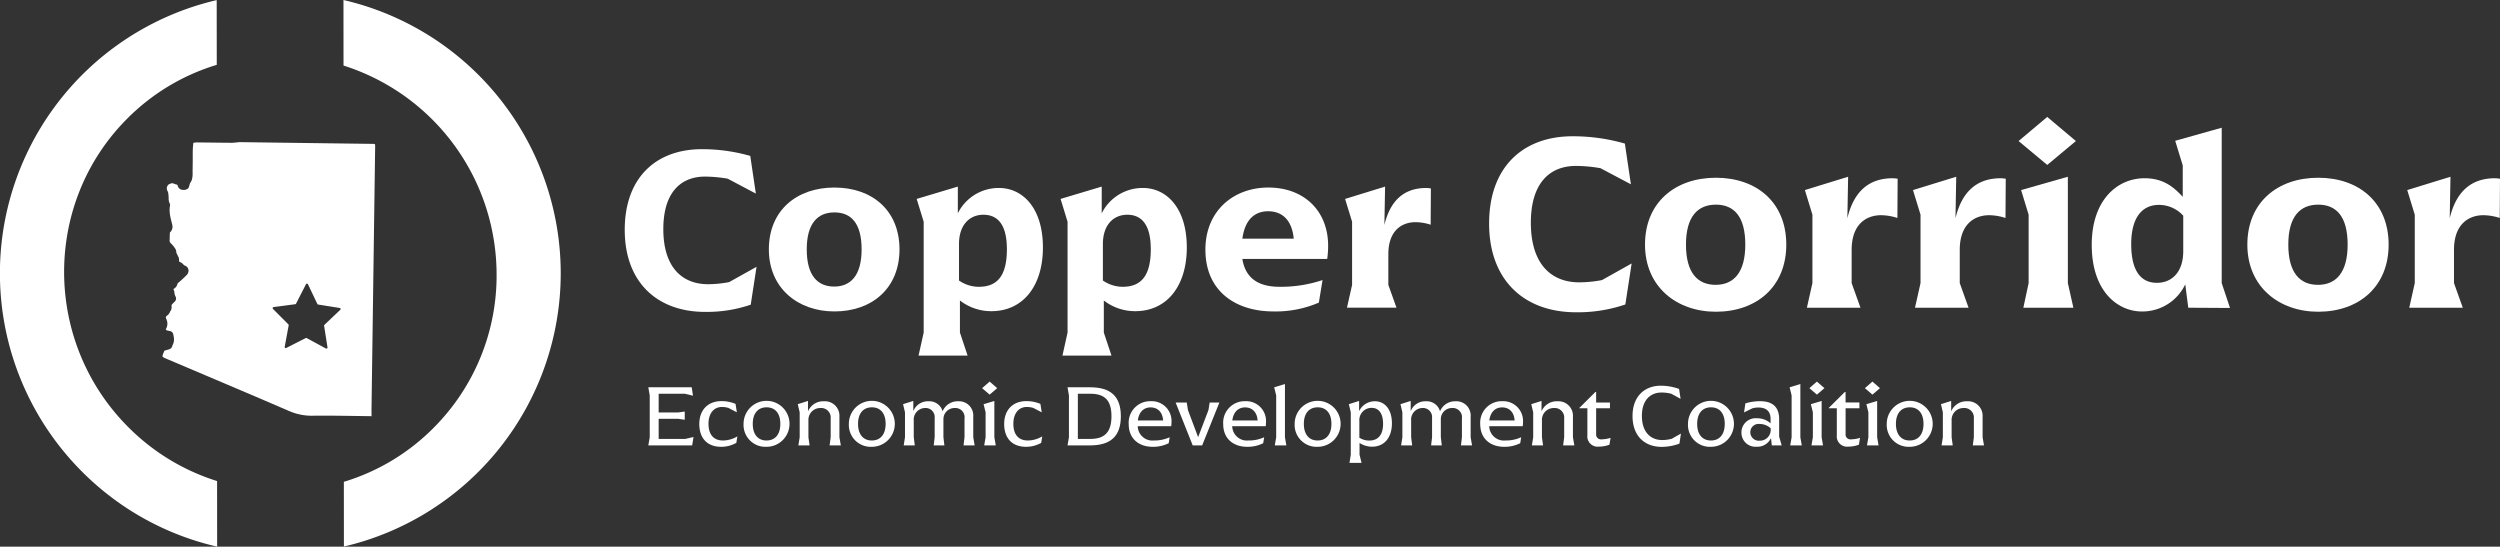 <svg id="Logo" xmlns="http://www.w3.org/2000/svg" xmlns:xlink="http://www.w3.org/1999/xlink" width="608.262" height="133" viewBox="0 0 608.262 133">
  <rect x="0" y="0" width="608.262" height="133" fill="#333333" stroke="none"/>
  <defs>
    <clipPath id="clip-path">
      <rect id="Rectangle_3" data-name="Rectangle 3" width="608.262" height="133" fill="#fff"/>
    </clipPath>
  </defs>
  <path id="Path_1" data-name="Path 1" d="M186.492,116.931l-.32,2.044H175.5l.342-1.98V106.816l-.342-1.981h10.563l.3,2.045-1.98-.468h-6.367v4.557h4.706l1.639-.234v2l-1.639-.234h-4.706v4.9h6.473Z" transform="translate(-17.76 -10.609)" fill="#fff"/>
  <g id="Group_2" data-name="Group 2">
    <g id="Group_1" data-name="Group 1" clip-path="url(#clip-path)">
      <path id="Path_2" data-name="Path 2" d="M189.3,114.137c0-3.28,1.981-5.558,5.431-5.558a8.635,8.635,0,0,1,3.386.681l.32,2.045-2.045-1.065a5.65,5.65,0,0,0-1.576-.235c-1.981,0-3.28,1.555-3.28,4.089,0,2.662,1.277,4.067,3.534,4.067a6.972,6.972,0,0,0,3.493-1l-.255,1.576a7.439,7.439,0,0,1-3.683.959c-3.45,0-5.325-2.151-5.325-5.558" transform="translate(-19.156 -10.987)" fill="#fff"/>
      <path id="Path_3" data-name="Path 3" d="M201.281,114.117a5.59,5.59,0,1,1,5.6,5.579,5.324,5.324,0,0,1-5.6-5.579m8.944,0c0-2.662-1.342-4.025-3.343-4.025s-3.365,1.363-3.365,4.025c0,2.683,1.363,4.046,3.344,4.046,2,0,3.364-1.363,3.364-4.046" transform="translate(-20.368 -10.988)" fill="#fff"/>
      <path id="Path_4" data-name="Path 4" d="M223.96,117.369v-4.557a2.319,2.319,0,0,0-2.513-2.555,2.878,2.878,0,0,0-2.9,3.067v4.046l.277,1.981H216.1l.32-1.981V111.3l-.469-1.981,2.492-.787v2.534a4,4,0,0,1,3.854-2.448,3.533,3.533,0,0,1,3.791,3.748v5l.341,1.981H223.7Z" transform="translate(-21.853 -10.983)" fill="#fff"/>
      <path id="Path_5" data-name="Path 5" d="M229.785,114.117a5.59,5.59,0,1,1,5.6,5.579,5.324,5.324,0,0,1-5.6-5.579m8.944,0c0-2.662-1.342-4.025-3.344-4.025s-3.365,1.363-3.365,4.025c0,2.683,1.363,4.046,3.344,4.046,2,0,3.365-1.363,3.365-4.046" transform="translate(-23.253 -10.988)" fill="#fff"/>
      <path id="Path_6" data-name="Path 6" d="M244.924,117.369V111.3l-.468-1.981,2.491-.787v2.492a3.786,3.786,0,0,1,3.663-2.406,3.351,3.351,0,0,1,3.471,2.428,3.943,3.943,0,0,1,3.769-2.428,3.471,3.471,0,0,1,3.684,3.748v5l.341,1.981h-2.7l.235-1.981v-4.557a2.247,2.247,0,0,0-2.385-2.555,2.705,2.705,0,0,0-2.748,2.641v4.472l.235,1.981h-2.6l.235-1.981v-4.685a2.21,2.21,0,0,0-2.365-2.428,2.812,2.812,0,0,0-2.725,3.067v4.046l.255,1.981h-2.7Z" transform="translate(-24.737 -10.983)" fill="#fff"/>
      <path id="Path_7" data-name="Path 7" d="M265.854,104.893l1.832-1.6,1.832,1.6-1.832,1.576Zm.851,11.946V110.77l-.489-1.981,2.619-.787v8.837l.341,1.981h-2.811Z" transform="translate(-26.903 -10.453)" fill="#fff"/>
      <path id="Path_8" data-name="Path 8" d="M271.828,114.137c0-3.28,1.98-5.558,5.431-5.558a8.632,8.632,0,0,1,3.385.681l.32,2.045-2.044-1.065a5.651,5.651,0,0,0-1.577-.235c-1.98,0-3.28,1.555-3.28,4.089,0,2.662,1.278,4.067,3.535,4.067a6.974,6.974,0,0,0,3.493-1l-.255,1.576a7.442,7.442,0,0,1-3.684.959c-3.45,0-5.324-2.151-5.324-5.558" transform="translate(-27.507 -10.987)" fill="#fff"/>
      <path id="Path_9" data-name="Path 9" d="M289.32,117V106.816l-.342-1.98h5.473c5.047,0,7.5,2.215,7.5,7.048s-2.449,7.092-7.5,7.092h-5.473Zm5.217.4c3.428,0,5.132-1.6,5.132-5.515,0-3.9-1.662-5.473-5.111-5.473h-3.067V117.4Z" transform="translate(-29.243 -10.609)" fill="#fff"/>
      <path id="Path_10" data-name="Path 10" d="M315.89,114.693h-8.157a3.569,3.569,0,0,0,3.918,3.471,8.991,8.991,0,0,0,3.855-.788l-.235,1.448a8.4,8.4,0,0,1-3.939.874c-3.066,0-5.792-1.746-5.792-5.537a5.224,5.224,0,0,1,5.345-5.558,4.822,4.822,0,0,1,5.067,5.089c0,.384-.042.724-.063,1m-8.135-1.406h6.154c-.128-2.022-1.319-3.173-3.045-3.173-1.618,0-2.832,1.065-3.109,3.173" transform="translate(-30.919 -10.99)" fill="#fff"/>
      <path id="Path_11" data-name="Path 11" d="M328.889,108.958l-4.195,10.435h-2.3l-4.152-10.435h2.7l.3,1.853,2.47,6.579,2.512-6.579.3-1.853Z" transform="translate(-32.204 -11.026)" fill="#fff"/>
      <path id="Path_12" data-name="Path 12" d="M341.471,114.693h-8.157a3.569,3.569,0,0,0,3.919,3.471,8.989,8.989,0,0,0,3.854-.788l-.235,1.448a8.4,8.4,0,0,1-3.939.874c-3.067,0-5.793-1.746-5.793-5.537a5.224,5.224,0,0,1,5.345-5.558,4.822,4.822,0,0,1,5.067,5.089c0,.384-.042.724-.063,1m-8.135-1.406h6.154c-.127-2.022-1.32-3.173-3.045-3.173-1.618,0-2.832,1.065-3.109,3.173" transform="translate(-33.507 -10.99)" fill="#fff"/>
      <path id="Path_13" data-name="Path 13" d="M345.407,116.906V106.728l-.489-1.981,2.618-.788v12.947l.341,1.981h-2.811Z" transform="translate(-34.903 -10.52)" fill="#fff"/>
      <path id="Path_14" data-name="Path 14" d="M350.463,114.117a5.59,5.59,0,1,1,5.6,5.579,5.324,5.324,0,0,1-5.6-5.579m8.943,0c0-2.662-1.342-4.025-3.344-4.025s-3.364,1.363-3.364,4.025c0,2.683,1.363,4.046,3.343,4.046,2,0,3.365-1.363,3.365-4.046" transform="translate(-35.465 -10.988)" fill="#fff"/>
      <path id="Path_15" data-name="Path 15" d="M365.6,121.607V111.3l-.468-1.981,2.492-.787v2.492a4.2,4.2,0,0,1,3.854-2.407c2.342,0,4.131,1.874,4.131,5.388,0,3.3-1.724,5.663-4.855,5.663a5.6,5.6,0,0,1-3.024-.915v2.854l.49,2h-2.939Zm7.858-7.518c0-2.6-1.107-3.876-2.789-3.876a2.982,2.982,0,0,0-2.981,3.238v4.024a4.445,4.445,0,0,0,2.385.7c2.362,0,3.385-1.6,3.385-4.089" transform="translate(-36.949 -10.983)" fill="#fff"/>
      <path id="Path_16" data-name="Path 16" d="M379.569,117.369V111.3l-.469-1.981,2.491-.787v2.492a3.786,3.786,0,0,1,3.664-2.406,3.352,3.352,0,0,1,3.471,2.428,3.941,3.941,0,0,1,3.769-2.428,3.471,3.471,0,0,1,3.684,3.748v5l.341,1.981h-2.7l.235-1.981v-4.557a2.246,2.246,0,0,0-2.385-2.555,2.706,2.706,0,0,0-2.748,2.641v4.472l.234,1.981h-2.6l.234-1.981v-4.685a2.21,2.21,0,0,0-2.364-2.428,2.811,2.811,0,0,0-2.725,3.067v4.046l.255,1.981h-2.7Z" transform="translate(-38.362 -10.983)" fill="#fff"/>
      <path id="Path_17" data-name="Path 17" d="M411.042,114.693h-8.157a3.569,3.569,0,0,0,3.919,3.471,8.989,8.989,0,0,0,3.854-.788l-.235,1.448a8.4,8.4,0,0,1-3.938.874c-3.067,0-5.793-1.746-5.793-5.537a5.224,5.224,0,0,1,5.345-5.558,4.822,4.822,0,0,1,5.068,5.089c0,.384-.042.724-.063,1m-8.135-1.406h6.154c-.127-2.022-1.32-3.173-3.045-3.173-1.618,0-2.832,1.065-3.109,3.173" transform="translate(-40.547 -10.99)" fill="#fff"/>
      <path id="Path_18" data-name="Path 18" d="M422.519,117.369v-4.557a2.319,2.319,0,0,0-2.512-2.555,2.878,2.878,0,0,0-2.9,3.067v4.046l.277,1.981H414.66l.32-1.981V111.3l-.468-1.981,2.491-.787v2.534a4,4,0,0,1,3.854-2.448,3.533,3.533,0,0,1,3.791,3.748v5l.34,1.981h-2.725Z" transform="translate(-41.946 -10.983)" fill="#fff"/>
      <path id="Path_19" data-name="Path 19" d="M429.48,116.633v-6.559h-1.959v-.085l3.918-3.9h.171v2.576h3.364v1.406H431.61v6.26a1.175,1.175,0,0,0,1.32,1.3,7.915,7.915,0,0,0,2.193-.361l-.277,1.661a7.209,7.209,0,0,1-2.555.468,2.507,2.507,0,0,1-2.811-2.768" transform="translate(-43.262 -10.736)" fill="#fff"/>
      <path id="Path_20" data-name="Path 20" d="M441.923,111.8c0-4.813,2.938-7.39,6.9-7.39a13.2,13.2,0,0,1,4.428.788l.362,2.406-2.257-1.235a9.7,9.7,0,0,0-2.364-.3c-2.683,0-4.791,1.809-4.791,5.685s2.065,5.877,4.961,5.877a8.867,8.867,0,0,0,2.322-.319l2.215-1.257-.363,2.449a12.6,12.6,0,0,1-4.321.788c-4.174,0-7.092-2.684-7.092-7.5" transform="translate(-44.72 -10.566)" fill="#fff"/>
      <path id="Path_21" data-name="Path 21" d="M456.935,114.117a5.59,5.59,0,1,1,5.6,5.579,5.324,5.324,0,0,1-5.6-5.579m8.943,0c0-2.662-1.342-4.025-3.344-4.025s-3.364,1.363-3.364,4.025c0,2.683,1.363,4.046,3.343,4.046,2,0,3.365-1.363,3.365-4.046" transform="translate(-46.239 -10.988)" fill="#fff"/>
      <path id="Path_22" data-name="Path 22" d="M471.4,116.248a3.467,3.467,0,0,1,3.77-3.492,4.783,4.783,0,0,1,3.321,1.235v-1.15c0-1.724-1.022-2.7-2.939-2.7a5.605,5.605,0,0,0-1.489.192l-2.024,1,.32-2.193a11.78,11.78,0,0,1,3.6-.533c2.959,0,4.62,1.364,4.62,4.345v4.28l.618,2.129h-2.407l-.192-1.789a3.644,3.644,0,0,1-3.492,2.108,3.411,3.411,0,0,1-3.7-3.428m7.112-.831v-.235a4.05,4.05,0,0,0-2.7-1.043,2.015,2.015,0,0,0-2.257,2.023,2.067,2.067,0,0,0,2.3,2.044,2.619,2.619,0,0,0,2.662-2.79" transform="translate(-47.703 -10.99)" fill="#fff"/>
      <path id="Path_23" data-name="Path 23" d="M484.93,116.906V106.728l-.49-1.981,2.619-.788v12.947l.341,1.981h-2.811Z" transform="translate(-49.022 -10.52)" fill="#fff"/>
      <path id="Path_24" data-name="Path 24" d="M489.794,104.893l1.832-1.6,1.831,1.6-1.831,1.576Zm.851,11.946V110.77l-.49-1.981,2.62-.787v8.837l.34,1.981H490.3Z" transform="translate(-49.564 -10.453)" fill="#fff"/>
      <path id="Path_25" data-name="Path 25" d="M497,116.633v-6.559h-1.959v-.085l3.917-3.9h.172v2.576H502.5v1.406h-3.363v6.26a1.174,1.174,0,0,0,1.319,1.3,7.916,7.916,0,0,0,2.194-.361l-.277,1.661a7.214,7.214,0,0,1-2.556.468A2.506,2.506,0,0,1,497,116.633" transform="translate(-50.095 -10.736)" fill="#fff"/>
      <path id="Path_26" data-name="Path 26" d="M504.824,104.893l1.831-1.6,1.832,1.6-1.832,1.576Zm.851,11.946V110.77l-.489-1.981,2.619-.787v8.837l.341,1.981h-2.812Z" transform="translate(-51.085 -10.453)" fill="#fff"/>
      <path id="Path_27" data-name="Path 27" d="M510.738,114.117a5.59,5.59,0,1,1,5.6,5.579,5.324,5.324,0,0,1-5.6-5.579m8.943,0c0-2.662-1.342-4.025-3.343-4.025s-3.365,1.363-3.365,4.025c0,2.683,1.363,4.046,3.344,4.046,2,0,3.364-1.363,3.364-4.046" transform="translate(-51.683 -10.988)" fill="#fff"/>
      <path id="Path_28" data-name="Path 28" d="M533.417,117.369v-4.557a2.319,2.319,0,0,0-2.512-2.555,2.878,2.878,0,0,0-2.9,3.067v4.046l.277,1.981h-2.726l.319-1.981V111.3l-.469-1.981,2.492-.787v2.534a4,4,0,0,1,3.854-2.448,3.533,3.533,0,0,1,3.791,3.748v5l.341,1.981h-2.726Z" transform="translate(-53.168 -10.983)" fill="#fff"/>
      <path id="Path_29" data-name="Path 29" d="M403.1,58.112c0-13.823,8.317-21.224,20.306-21.224a45.92,45.92,0,0,1,12.722,1.774l1.468,9.908-7.4-3.914a35.182,35.182,0,0,0-5.995-.551c-6.239,0-10.947,4.037-10.947,13.823,0,9.847,4.769,14.5,11.8,14.5a30.516,30.516,0,0,0,5.505-.55l7.216-4.037-1.53,9.97a35.715,35.715,0,0,1-11.987,1.9c-12.6,0-21.161-7.767-21.161-21.59" transform="translate(-40.791 -3.733)" fill="#fff"/>
      <path id="Path_30" data-name="Path 30" d="M445.3,64.386c0-10.276,7.34-16.27,17.248-16.27s17.125,5.994,17.125,16.27-7.279,16.33-17.125,16.33c-9.542,0-17.248-6.056-17.248-16.33m24.4,0c0-6.85-2.753-9.726-7.155-9.726s-7.279,2.876-7.279,9.726,2.813,9.786,7.216,9.786c4.343,0,7.217-2.936,7.217-9.786" transform="translate(-45.061 -4.869)" fill="#fff"/>
      <path id="Path_31" data-name="Path 31" d="M511.147,48.334l-.06,9.541a13.242,13.242,0,0,0-3.976-.672c-3.486,0-7.156,2.079-7.156,8.441v8.073L502.1,79.71H489.068l1.345-5.994V57.08l-1.834-5.993,10.52-3.242-.183,10.092c1.467-6.116,4.893-9.726,11.009-9.726a8.3,8.3,0,0,1,1.223.123" transform="translate(-49.441 -4.842)" fill="#fff"/>
      <path id="Path_32" data-name="Path 32" d="M540.41,48.334l-.061,9.541a13.233,13.233,0,0,0-3.975-.672c-3.487,0-7.156,2.079-7.156,8.441v8.073l2.141,5.994H518.331l1.345-5.994V57.08l-1.834-5.993,10.52-3.242-.183,10.092c1.468-6.116,4.893-9.726,11.009-9.726a8.3,8.3,0,0,1,1.223.123" transform="translate(-52.402 -4.842)" fill="#fff"/>
      <path id="Path_33" data-name="Path 33" d="M546.424,37.52l6.972-5.871,6.973,5.871L553.4,43.331Zm2.446,34.557V55.441l-1.834-5.994,11.376-3.242V72.077l1.345,5.994H547.586Z" transform="translate(-55.294 -3.203)" fill="#fff"/>
      <path id="Path_34" data-name="Path 34" d="M566.227,63.076c0-11.009,6.3-16.208,12.845-16.208,4.648,0,7.155,2.2,9.3,4.527V43.75l-1.835-5.994,11.315-3.181v37.8l2.02,6.055-10.155-.061-.733-5.688a11.566,11.566,0,0,1-10.521,6.605c-5.871,0-12.233-4.832-12.233-16.209m22.263,1.53V55.982a7.929,7.929,0,0,0-5.933-2.63c-3.914,0-6.727,2.874-6.727,9.542,0,6.728,2.508,9.418,6.238,9.418s6.422-2.69,6.422-7.705" transform="translate(-57.299 -3.499)" fill="#fff"/>
      <path id="Path_35" data-name="Path 35" d="M608.352,64.386c0-10.276,7.34-16.27,17.248-16.27s17.125,5.994,17.125,16.27-7.278,16.33-17.125,16.33c-9.542,0-17.248-6.056-17.248-16.33m24.4,0c0-6.85-2.753-9.726-7.156-9.726s-7.279,2.876-7.279,9.726,2.813,9.786,7.217,9.786c4.343,0,7.218-2.936,7.218-9.786" transform="translate(-61.561 -4.869)" fill="#fff"/>
      <path id="Path_36" data-name="Path 36" d="M674.2,48.334l-.061,9.541a13.232,13.232,0,0,0-3.975-.672c-3.486,0-7.156,2.079-7.156,8.441v8.073l2.141,5.994H652.124l1.344-5.994V57.08l-1.834-5.993,10.52-3.242-.183,10.092c1.468-6.116,4.893-9.726,11.01-9.726a8.3,8.3,0,0,1,1.223.123" transform="translate(-65.941 -4.842)" fill="#fff"/>
      <path id="Path_37" data-name="Path 37" d="M169.115,60.009c0-12.782,7.691-19.625,18.777-19.625a42.421,42.421,0,0,1,11.764,1.64l1.357,9.162-6.843-3.62a32.447,32.447,0,0,0-5.543-.511c-5.769,0-10.124,3.734-10.124,12.783,0,9.1,4.411,13.4,10.916,13.4a28.216,28.216,0,0,0,5.09-.509L201.184,69l-1.415,9.219a33.046,33.046,0,0,1-11.085,1.753c-11.651,0-19.569-7.183-19.569-19.965" transform="translate(-17.113 -4.087)" fill="#fff"/>
      <path id="Path_38" data-name="Path 38" d="M208.128,65.81c0-9.5,6.788-15.044,15.949-15.044s15.836,5.542,15.836,15.044-6.731,15.1-15.836,15.1c-8.823,0-15.949-5.6-15.949-15.1m22.567,0c0-6.334-2.545-8.993-6.618-8.993s-6.731,2.659-6.731,8.993,2.6,9.049,6.674,9.049c4.018,0,6.675-2.715,6.675-9.049" transform="translate(-21.061 -5.137)" fill="#fff"/>
      <path id="Path_39" data-name="Path 39" d="M249.846,86.032V59.054l-1.7-5.543,10.011-3v6.5a11.088,11.088,0,0,1,10.011-6.165c5.712,0,10.69,4.808,10.69,14.479,0,9.331-4.809,15.5-12.556,15.5a12.438,12.438,0,0,1-7.635-2.6v7.805l1.867,5.6H248.6Zm20.247-20.3c0-6-2.262-8.371-5.712-8.371-3.337,0-5.939,2.432-5.939,7.127v8.879a8.537,8.537,0,0,0,4.808,1.527c4.751,0,6.844-3,6.844-9.162" transform="translate(-25.111 -5.112)" fill="#fff"/>
      <path id="Path_40" data-name="Path 40" d="M288.795,86.032V59.054l-1.7-5.543,10.011-3v6.5a11.089,11.089,0,0,1,10.011-6.165c5.712,0,10.69,4.808,10.69,14.479,0,9.331-4.808,15.5-12.556,15.5a12.433,12.433,0,0,1-7.634-2.6v7.805l1.866,5.6H287.551Zm20.247-20.3c0-6-2.261-8.371-5.712-8.371-3.336,0-5.938,2.432-5.938,7.127v8.879A8.531,8.531,0,0,0,302.2,74.89c4.751,0,6.844-3,6.844-9.162" transform="translate(-29.052 -5.112)" fill="#fff"/>
      <path id="Path_41" data-name="Path 41" d="M355.936,68.129H335.293c.736,4.694,3.9,6.786,9.05,6.786A31.962,31.962,0,0,0,354.8,73.276l-.9,5.485a26.456,26.456,0,0,1-11.029,2.15c-9.162,0-16.571-4.863-16.571-15.044,0-9.332,6.731-15.1,15.327-15.1s14.535,5.6,14.535,14.2a22.925,22.925,0,0,1-.226,3.167m-20.644-4.921h12.5c-.4-4.355-2.659-6.674-6.221-6.674-3.282,0-5.657,2.037-6.279,6.674" transform="translate(-33.019 -5.137)" fill="#fff"/>
      <path id="Path_42" data-name="Path 42" d="M384.988,50.966l-.057,8.823a12.252,12.252,0,0,0-3.677-.622c-3.224,0-6.617,1.923-6.617,7.8v7.465l1.98,5.543H364.57l1.245-5.543V59.054l-1.7-5.542,9.727-3-.169,9.332c1.357-5.656,4.524-8.993,10.18-8.993a7.8,7.8,0,0,1,1.132.113" transform="translate(-36.846 -5.112)" fill="#fff"/>
      <path id="Path_43" data-name="Path 43" d="M92.988,15.951A53.378,53.378,0,0,1,130.231,66.63a52.406,52.406,0,0,1-15.262,37.4,51.862,51.862,0,0,1-21.9,13.2l.013,15.747a68.293,68.293,0,0,0,52.754-66.531A68.285,68.285,0,0,0,92.975,0Z" transform="translate(-9.408 0)" fill="#fff"/>
      <path id="Path_44" data-name="Path 44" d="M19.991,114.79A67.781,67.781,0,0,0,52.83,133l-.013-15.95a52.759,52.759,0,0,1-21.677-13.2c-20.6-20.691-20.738-54.28-.3-74.871a51.859,51.859,0,0,1,21.9-13.2L52.722.029A68.263,68.263,0,0,0,19.991,114.79" transform="translate(0 -0.003)" fill="#fff"/>
      <path id="Path_45" data-name="Path 45" d="M94.846,103.111q.44-31.849.884-63.7c.006-.462-.035-.5-.5-.51l-24.454-.318q-4.028-.053-8.056-.109a1.95,1.95,0,0,0-.217.015,15.577,15.577,0,0,1-1.576.146c-2.854-.017-5.708-.062-8.562-.091a7,7,0,0,0-.722.069.169.169,0,0,0-.169.173c-.039.487-.1.974-.115,1.461-.022.778-.011,1.556-.014,2.334,0,.513-.005,1.026-.011,1.539-.006.568-.023,1.136-.023,1.7a5.861,5.861,0,0,1-.17,1.791,2.919,2.919,0,0,1-.213.472,3.978,3.978,0,0,0-.253.449c-.112.311-.179.64-.3.95a.742.742,0,0,1-.277.345,1.678,1.678,0,0,1-1.132.265,1.289,1.289,0,0,1-1.262-.987.409.409,0,0,0-.342-.33,3.673,3.673,0,0,1-.531-.168,1.017,1.017,0,0,0-1,.01.957.957,0,0,1-.175.06.594.594,0,0,0-.157.087,1.228,1.228,0,0,0-.328,1.517,2.448,2.448,0,0,1,.216.564,12.589,12.589,0,0,1,.1,1.275,2.622,2.622,0,0,0,.293,1.352.681.681,0,0,1,.043.391,8.986,8.986,0,0,0-.115,1.053,10.156,10.156,0,0,0,.162,1.574c.132.7.334,1.39.488,2.089a1.818,1.818,0,0,1-.505,1.816.168.168,0,0,0-.057.1c-.019.213-.037.426-.042.639-.011.376-.006.752-.019,1.128a.861.861,0,0,0,.214.762,6.87,6.87,0,0,1,1.089,1.284,1.806,1.806,0,0,1,.317.98.6.6,0,0,0,.067.237c.164.337.342.667.5,1.006a.982.982,0,0,1,.076.327c.014.173,0,.351.022.522.013.086.075.22.14.236a1.981,1.981,0,0,1,.922.653,1.006,1.006,0,0,0,.354.247A1.313,1.313,0,0,1,50.3,70a1.547,1.547,0,0,1-.521.9,25.343,25.343,0,0,1-1.991,1.824.516.516,0,0,0-.169.271,1.686,1.686,0,0,1-.512.894c-.117.1-.241.185-.361.279-.093.071-.105.138-.045.256a1.28,1.28,0,0,1,.174.522,2.714,2.714,0,0,0,.307,1.139,1,1,0,0,1-.224,1.195c-.188.186-.364.385-.561.561a.632.632,0,0,0-.2.586,1.566,1.566,0,0,1-.321,1.209.271.271,0,0,0-.055.1,2.043,2.043,0,0,1-.815,1.022.385.385,0,0,0-.177.466c.049.184.122.362.186.542a2.5,2.5,0,0,1-.154,2.106c-.1.178-.043.3.138.371a4.713,4.713,0,0,0,.795.2.989.989,0,0,1,.8.734c.04.152.058.309.09.463a3.324,3.324,0,0,1,.02,1.556c-.079.3-.239.579-.333.876a1.127,1.127,0,0,1-.795.821c-.336.094-.672.19-1.007.29a.25.25,0,0,0-.147.1c-.138.34-.282.678-.39,1.026-.089.291-.033.412.235.555s.558.268.843.389q4.62,1.963,9.242,3.922,4.971,2.11,9.941,4.22,2.316.984,4.63,1.979l1.57.676v0l3.969,1.7v.011l.252.109c.118.049.236.093.354.14l.083.036v0a13.769,13.769,0,0,0,5.531.991c.659-.022,1.318-.015,1.976-.013,1.342,0,2.684,0,4.026.018,2.629.031,5.257.071,7.887.107l.248,0a1.75,1.75,0,0,0,.031-.225c0-.6-.016-1.2-.008-1.8M87.235,79.283,83.389,82.93a.267.267,0,0,0-.08.236l.824,5.236a.268.268,0,0,1-.393.278l-4.658-2.531a.27.27,0,0,0-.25,0l-4.725,2.4a.268.268,0,0,1-.385-.288l.967-5.212a.269.269,0,0,0-.074-.238l-3.745-3.752a.268.268,0,0,1,.155-.455l5.256-.691a.266.266,0,0,0,.2-.144L78.9,73.049a.268.268,0,0,1,.481.006l2.28,4.785a.267.267,0,0,0,.2.149l5.236.834a.268.268,0,0,1,.142.459" transform="translate(-4.452 -3.893)" fill="#fff"/>
    </g>
  </g>
</svg>
